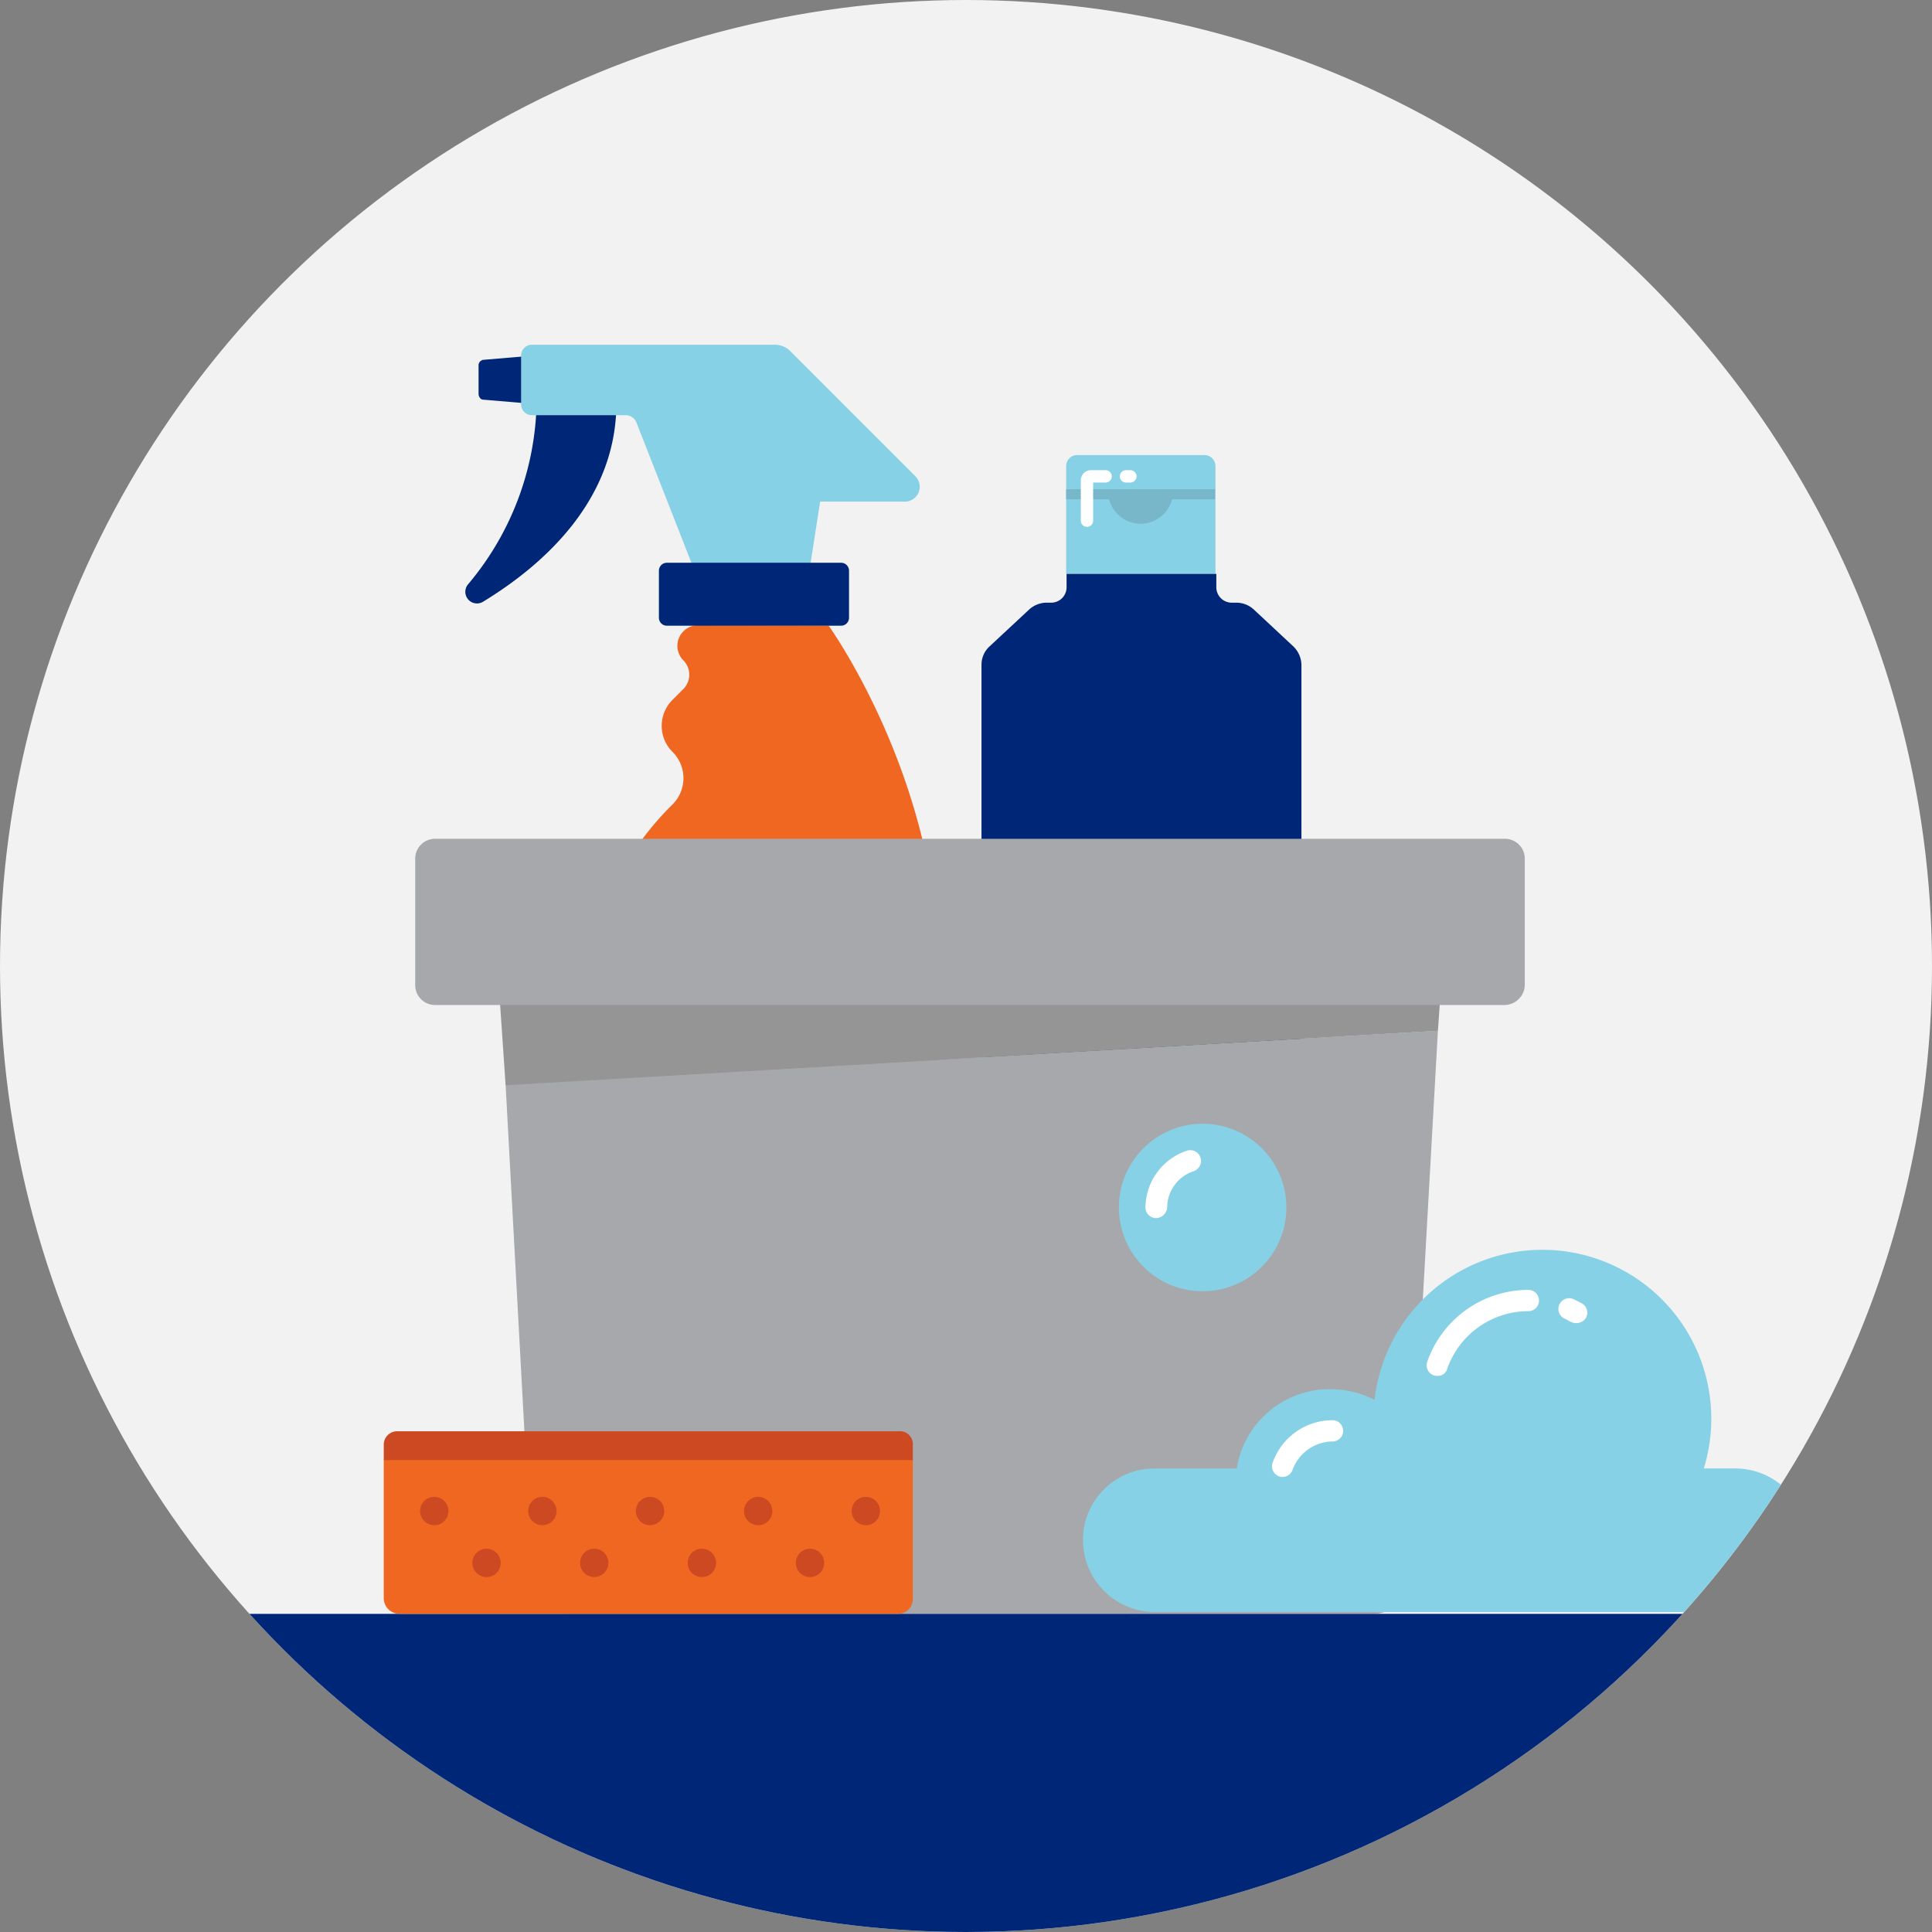 <svg id="cleaning_items" xmlns="http://www.w3.org/2000/svg" xmlns:xlink="http://www.w3.org/1999/xlink" width="130" height="130" viewBox="0 0 130 130">
  <rect x="0" y="0" width="130" height="130" fill="#808080" stroke="none"/>
  <defs>
    <clipPath id="clip-path">
      <circle id="Ellipse_1" data-name="Ellipse 1" cx="65" cy="65" r="65" fill="#f3f3f3"/>
    </clipPath>
    <clipPath id="clip-path-2">
      <path id="Path_555" data-name="Path 555" d="M65,130A65,65,0,1,0,0,65a65,65,0,0,0,65,65" transform="translate(2.952 -108.592)"/>
    </clipPath>
    <clipPath id="clip-path-3">
      <path id="Path_558" data-name="Path 558" d="M65,130A65,65,0,1,0,0,65a65,65,0,0,0,65,65"/>
    </clipPath>
  </defs>
  <g id="Mask_Group_148" data-name="Mask Group 148" clip-path="url(#clip-path)">
    <g id="_304_01_WhatYouNeed" data-name="304_01_WhatYouNeed">
      <g id="Group_2776" data-name="Group 2776">
        <path id="Path_542" data-name="Path 542" d="M65,130A65,65,0,1,0,0,65a65,65,0,0,0,65,65" fill="#f2f2f2"/>
      </g>
      <g id="Group_2777" data-name="Group 2777">
        <path id="Path_543" data-name="Path 543" d="M32.53,26.894l2.833.239V23.972l-2.833.239a.378.378,0,0,0-.328.328v2C32.232,26.745,32.351,26.894,32.53,26.894Z" fill="#002677"/>
        <path id="Path_544" data-name="Path 544" d="M41.475,27.133c0,6.649-5.1,11-8.975,13.358a.783.783,0,0,1-1.014-1.163A19.525,19.525,0,0,0,36.108,27.1h5.367Z" fill="#002677"/>
        <path id="Path_545" data-name="Path 545" d="M55.19,33.722l-.745,4.8H46.782L42.817,28.415a.782.782,0,0,0-.686-.477H35.78a.726.726,0,0,1-.716-.716v-3.31a.726.726,0,0,1,.716-.716H52.119a1.464,1.464,0,0,1,1.073.447L61.6,32.053a1,1,0,0,1-.686,1.7H55.19Z" fill="#87d1e6"/>
        <path id="Path_546" data-name="Path 546" d="M55.757,42.1s7.424,10.287,7.424,23.376V78.119H39.954v-12.4c0-5.456,3.19-9.511,5.307-11.6a2.492,2.492,0,0,0,0-3.518h0a2.466,2.466,0,0,1,0-3.518l.716-.716a1.368,1.368,0,0,0,0-1.938h0a1.385,1.385,0,0,1,.984-2.356Z" fill="#f06722"/>
        <path id="Path_547" data-name="Path 547" d="M44.874,37.867H56.592a.534.534,0,0,1,.537.537v3.161a.534.534,0,0,1-.537.537H44.874a.534.534,0,0,1-.537-.537V38.4A.534.534,0,0,1,44.874,37.867Z" fill="#002677"/>
      </g>
      <g id="Group_2779" data-name="Group 2779">
        <g id="Group_2778" data-name="Group 2778">
          <path id="Path_548" data-name="Path 548" d="M81.817,38.612H71.739V31.367a.738.738,0,0,1,.745-.745h8.557a.738.738,0,0,1,.745.745v7.245Z" fill="#87d1e6"/>
          <path id="Path_549" data-name="Path 549" d="M81.817,32.917H71.739V33.6h2.892a2.186,2.186,0,0,0,4.234,0h2.892v-.686Z" fill="#78b6c9"/>
          <path id="Path_550" data-name="Path 550" d="M73.14,35.034V32.321a.267.267,0,0,1,.268-.268h.984" fill="none" stroke="#fff" stroke-linecap="round" stroke-linejoin="round" stroke-miterlimit="10" stroke-width="0.831"/>
          <line id="Line_2" data-name="Line 2" x2="0.298" transform="translate(75.764 32.053)" fill="none" stroke="#fff" stroke-linecap="round" stroke-linejoin="round" stroke-miterlimit="10" stroke-width="0.831"/>
          <path id="Path_551" data-name="Path 551" d="M66.014,92.431a1.785,1.785,0,0,0,.537,1.252l2.683,2.5a1.725,1.725,0,0,0,1.163.447H83.188a1.758,1.758,0,0,0,1.163-.447l2.683-2.5a1.669,1.669,0,0,0,.537-1.252V44.755a1.785,1.785,0,0,0-.537-1.252L84.351,41a1.725,1.725,0,0,0-1.163-.447h-.3a1.037,1.037,0,0,1-1.044-1.044v-.894H71.768v.894a1.037,1.037,0,0,1-1.044,1.044h-.3A1.758,1.758,0,0,0,69.264,41L66.58,43.5a1.669,1.669,0,0,0-.537,1.252V92.431Z" fill="#002677"/>
        </g>
      </g>
      <g id="Group_2781" data-name="Group 2781">
        <g id="Group_2780" data-name="Group 2780">
          <path id="Path_552" data-name="Path 552" d="M38.076,108.592H92.431a2.246,2.246,0,0,0,2.236-2.087l2.087-37.151L34.021,72.991,35.839,106.5A2.245,2.245,0,0,0,38.076,108.592Z" fill="#a6a8ab"/>
          <path id="Path_553" data-name="Path 553" d="M33.305,62.5l.716,10.525,62.734-3.667.477-6.858Z" fill="#959595"/>
        </g>
        <path id="Path_554" data-name="Path 554" d="M101.257,67.624H29.28a1.336,1.336,0,0,1-1.342-1.342v-8.5a1.336,1.336,0,0,1,1.342-1.342h71.977a1.336,1.336,0,0,1,1.342,1.342v8.5A1.375,1.375,0,0,1,101.257,67.624Z" fill="#a6a8ab"/>
      </g>
      <g id="Group_2786" data-name="Group 2786">
        <g id="Group_2782" data-name="Group 2782" transform="translate(-2.952 108.592)" clip-path="url(#clip-path-2)">
          <rect id="Rectangle_1073" data-name="Rectangle 1073" width="136.679" height="24.181" fill="#002677"/>
        </g>
        <g id="Group_2785" data-name="Group 2785" clip-path="url(#clip-path-3)">
          <path id="Path_556" data-name="Path 556" d="M72.872,103.642a4.848,4.848,0,0,0,4.83,4.83h39a4.831,4.831,0,1,0,0-9.661h-2.057A11.365,11.365,0,1,0,92.491,94.19a6.663,6.663,0,0,0-2.982-.716,6.336,6.336,0,0,0-6.291,5.337H77.7a4.81,4.81,0,0,0-4.83,4.83Z" fill="#87d1e6"/>
          <g id="Group_2784" data-name="Group 2784">
            <g id="Group_2783" data-name="Group 2783">
              <path id="Path_557" data-name="Path 557" d="M86.319,99.378a.656.656,0,0,1-.239-.03.721.721,0,0,1-.447-.924,4.275,4.275,0,0,1,4.055-2.862.716.716,0,0,1,0,1.431A2.9,2.9,0,0,0,86.975,98.9.709.709,0,0,1,86.319,99.378Zm10.406-6.8a.656.656,0,0,1-.239-.03.721.721,0,0,1-.447-.924,7.207,7.207,0,0,1,6.828-4.83.716.716,0,0,1,0,1.431A5.791,5.791,0,0,0,97.381,92.1.646.646,0,0,1,96.725,92.58Zm9.333-3.548a.794.794,0,0,1-.358-.089c-.149-.06-.268-.149-.417-.209a.721.721,0,0,1,.6-1.312l.537.268a.729.729,0,0,1,.3.984A.784.784,0,0,1,106.057,89.032Z" fill="#fff"/>
            </g>
          </g>
        </g>
      </g>
      <g id="Group_2792" data-name="Group 2792">
        <path id="Path_559" data-name="Path 559" d="M60.408,108.592H26.865a1.056,1.056,0,0,1-1.044-1.044V98.216h35.6v9.333A1,1,0,0,1,60.408,108.592Z" fill="#f06722"/>
        <path id="Path_560" data-name="Path 560" d="M60.528,96.307H26.716a.9.9,0,0,0-.894.894v1.044h35.6V97.2A.861.861,0,0,0,60.528,96.307Z" fill="#cc4922"/>
        <g id="Group_2787" data-name="Group 2787">
          <circle id="Ellipse_66" data-name="Ellipse 66" cx="0.954" cy="0.954" r="0.954" transform="translate(28.266 100.72)" fill="#cc4922"/>
          <circle id="Ellipse_67" data-name="Ellipse 67" cx="0.954" cy="0.954" r="0.954" transform="translate(31.784 104.209)" fill="#cc4922"/>
        </g>
        <g id="Group_2788" data-name="Group 2788">
          <circle id="Ellipse_68" data-name="Ellipse 68" cx="0.954" cy="0.954" r="0.954" transform="translate(35.541 100.72)" fill="#cc4922"/>
          <circle id="Ellipse_69" data-name="Ellipse 69" cx="0.954" cy="0.954" r="0.954" transform="translate(39.03 104.209)" fill="#cc4922"/>
        </g>
        <g id="Group_2789" data-name="Group 2789">
          <circle id="Ellipse_70" data-name="Ellipse 70" cx="0.954" cy="0.954" r="0.954" transform="translate(42.787 100.72)" fill="#cc4922"/>
          <circle id="Ellipse_71" data-name="Ellipse 71" cx="0.954" cy="0.954" r="0.954" transform="translate(46.275 104.209)" fill="#cc4922"/>
        </g>
        <g id="Group_2790" data-name="Group 2790">
          <circle id="Ellipse_72" data-name="Ellipse 72" cx="0.954" cy="0.954" r="0.954" transform="translate(50.062 100.72)" fill="#cc4922"/>
          <circle id="Ellipse_73" data-name="Ellipse 73" cx="0.954" cy="0.954" r="0.954" transform="translate(53.55 104.209)" fill="#cc4922"/>
        </g>
        <g id="Group_2791" data-name="Group 2791">
          <circle id="Ellipse_74" data-name="Ellipse 74" cx="0.954" cy="0.954" r="0.954" transform="translate(57.307 100.72)" fill="#cc4922"/>
        </g>
      </g>
      <g id="Group_2795" data-name="Group 2795">
        <circle id="Ellipse_75" data-name="Ellipse 75" cx="5.635" cy="5.635" r="5.635" transform="translate(75.287 75.615)" fill="#87d1e6"/>
        <g id="Group_2794" data-name="Group 2794">
          <g id="Group_2793" data-name="Group 2793">
            <path id="Path_561" data-name="Path 561" d="M77.791,81.966h0a.726.726,0,0,1-.716-.716,4.067,4.067,0,0,1,2.773-3.817.726.726,0,0,1,.477,1.372,2.587,2.587,0,0,0-1.789,2.445A.774.774,0,0,1,77.791,81.966Z" fill="#fff"/>
          </g>
        </g>
      </g>
    </g>
  </g>
</svg>
